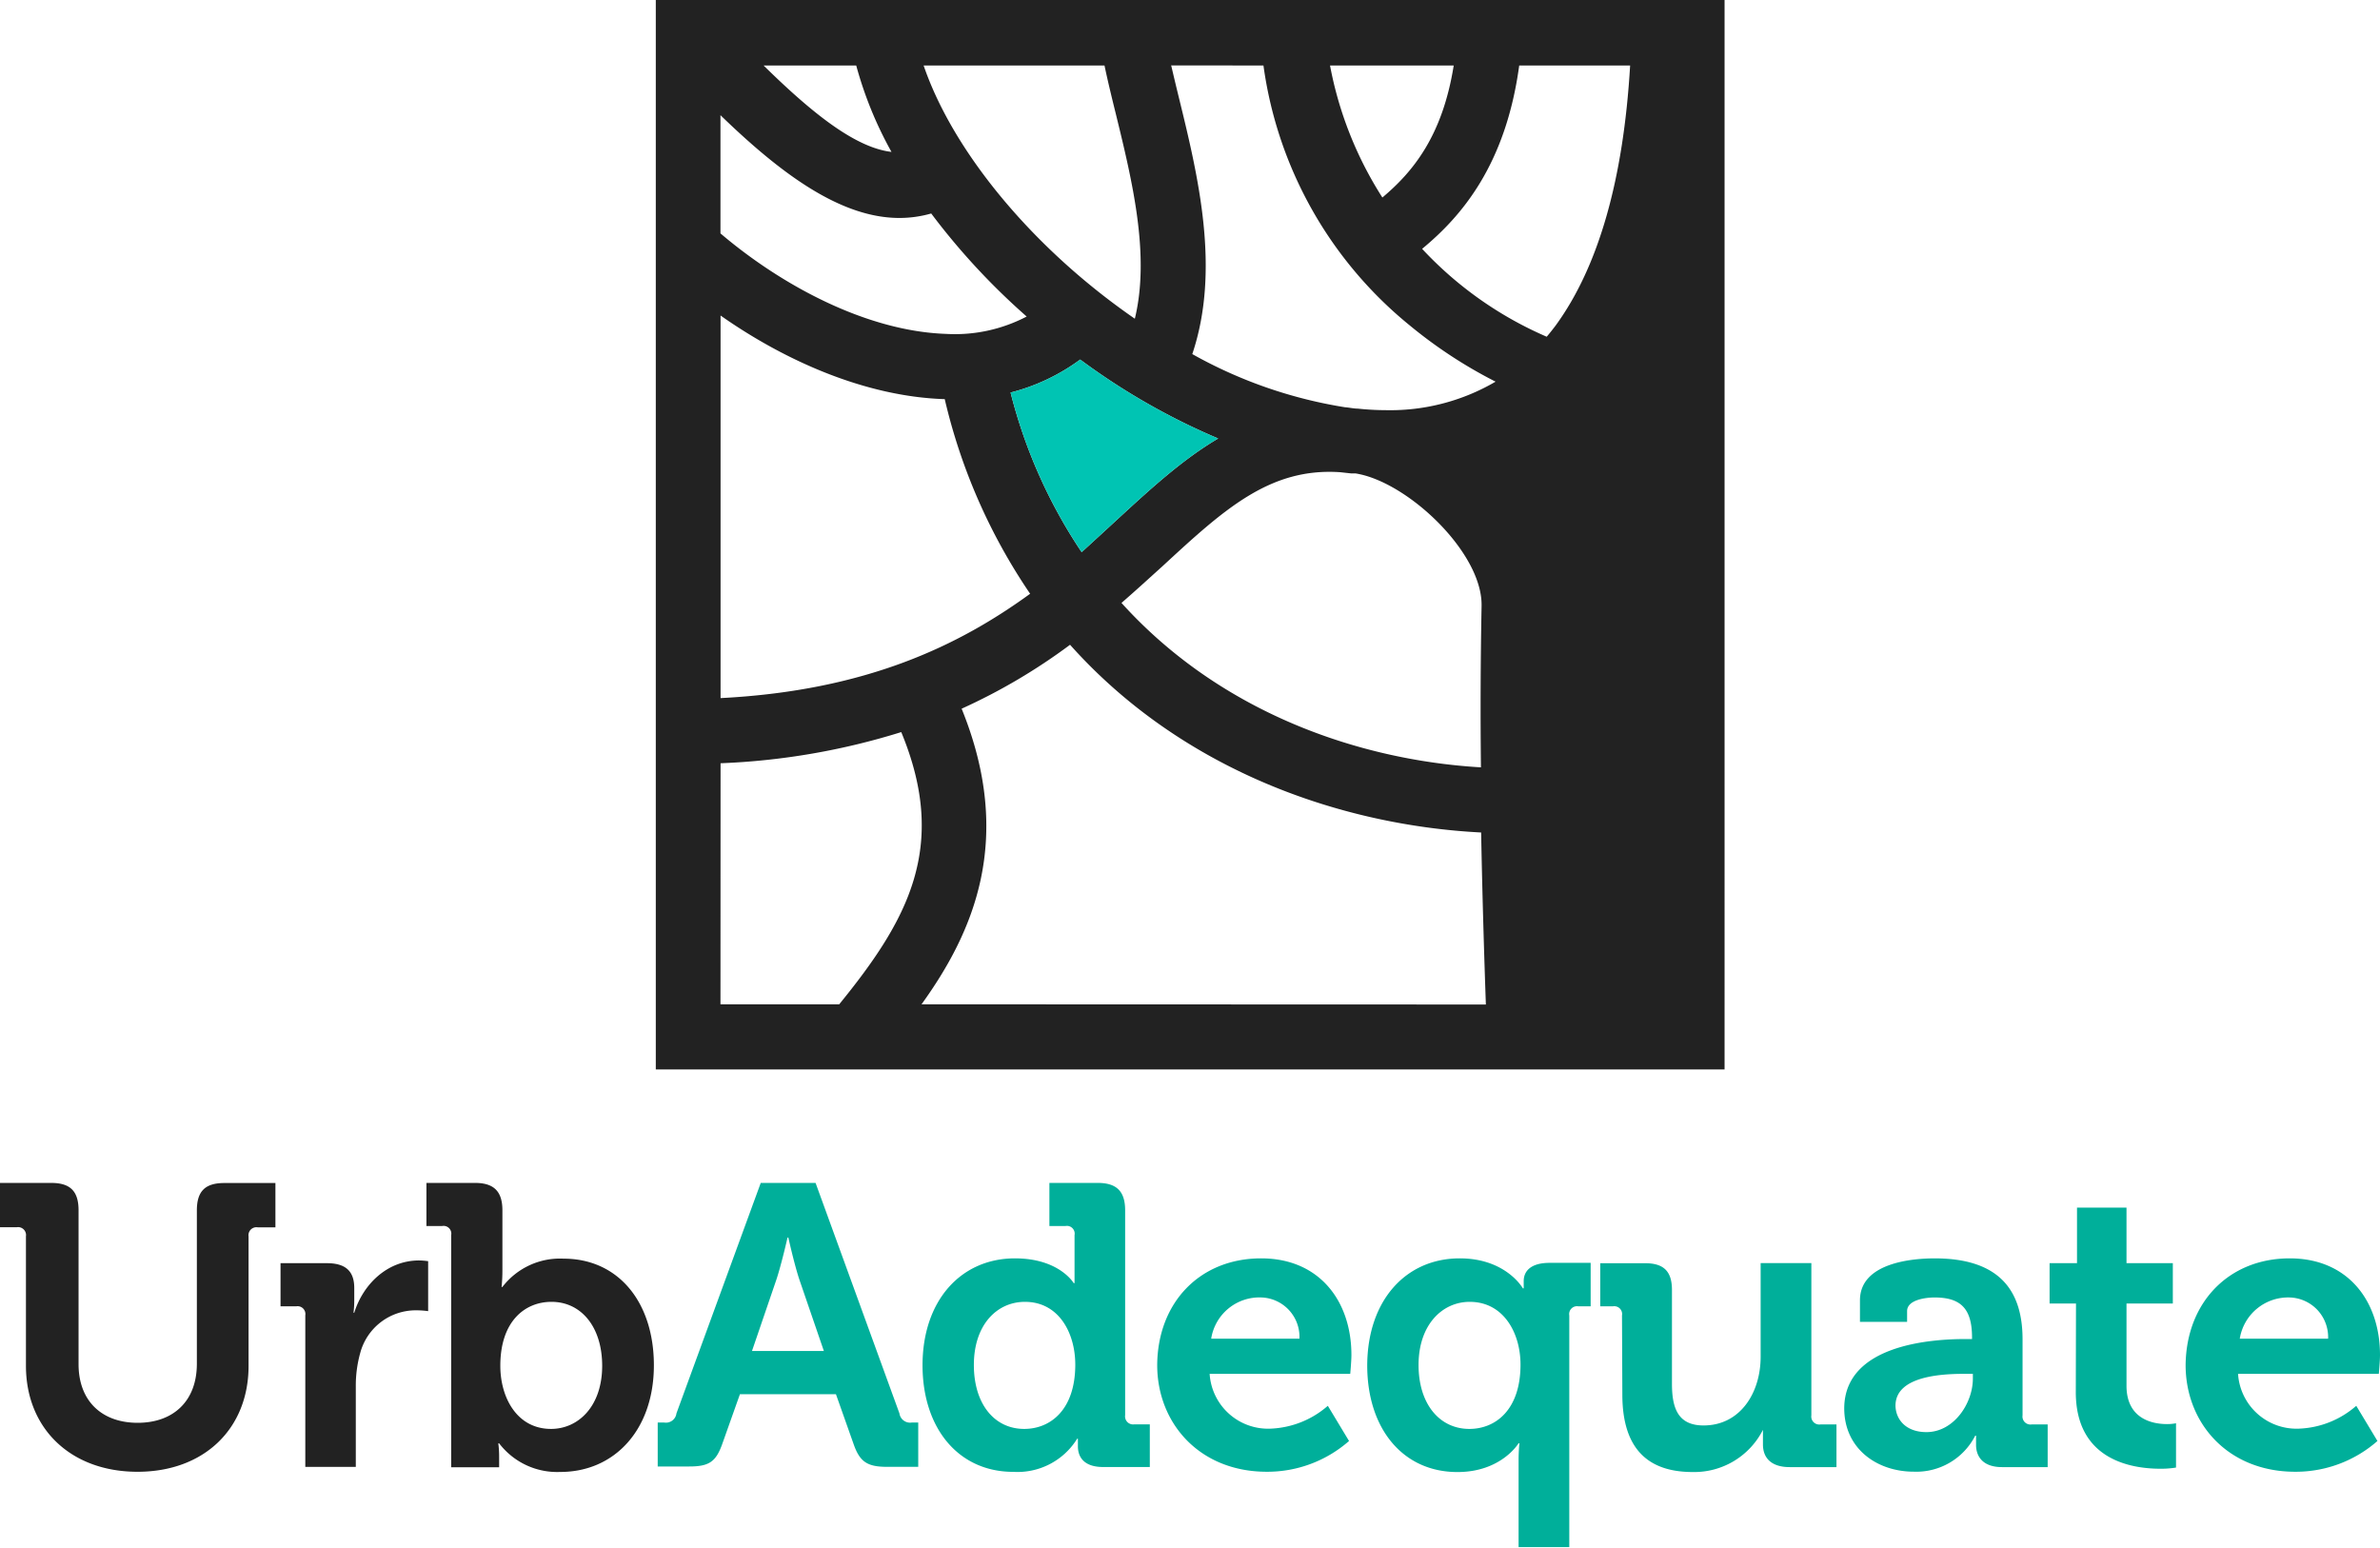 <svg xmlns="http://www.w3.org/2000/svg" width="123" height="80" fill="none"><path d="M1.34 63.894a.41.41 0 0 0-.471-.472H0v-2.29h2.644c.991 0 1.416.43 1.416 1.416v7.95c0 1.917 1.218 3.031 3.054 3.031 1.837 0 3.06-1.114 3.06-3.054v-7.922c0-.973.41-1.416 1.416-1.416h2.644v2.29h-.916a.412.412 0 0 0-.472.471v6.69c0 3.243-2.295 5.472-5.74 5.472-3.447 0-5.765-2.234-5.765-5.477v-6.69zM15.777 67.982a.405.405 0 0 0-.472-.472h-.807V65.28h2.394c.944 0 1.416.392 1.416 1.28v.623a5.14 5.14 0 0 1-.038.656h.038c.472-1.506 1.737-2.7 3.347-2.7.158.002.316.015.472.037v2.583a4.55 4.55 0 0 0-.642-.043 2.97 2.97 0 0 0-2.87 2.21 6.3 6.3 0 0 0-.227 1.713v4.169h-2.61v-7.827zM23.317 63.832a.401.401 0 0 0-.472-.472h-.807v-2.228h2.511c.968 0 1.416.43 1.416 1.416v3.073a8.71 8.71 0 0 1-.042.888h.042a3.749 3.749 0 0 1 3.159-1.463c2.832 0 4.669 2.247 4.669 5.509 0 3.347-2.044 5.514-4.834 5.514a3.776 3.776 0 0 1-3.163-1.478h-.043c.03.234.044.469.043.704v.533h-2.479V63.832zm5.16 10.013c1.416 0 2.644-1.175 2.644-3.262 0-2.001-1.077-3.305-2.62-3.305-1.365 0-2.644.992-2.644 3.305 0 1.648.864 3.262 2.62 3.262z" fill="#222"></path><path d="M33.991 73.515h.33a.548.548 0 0 0 .638-.472l4.357-11.911h2.833l4.334 11.91a.557.557 0 0 0 .642.473h.33v2.29h-1.61c-1.034 0-1.416-.265-1.737-1.195l-.906-2.559H38.24l-.902 2.54c-.33.945-.68 1.195-1.714 1.195h-1.633v-2.271zm8.587-3.697-1.26-3.672c-.27-.808-.576-2.191-.576-2.191H40.7s-.312 1.383-.581 2.19l-1.256 3.673h3.715zM52.455 65.031c2.29 0 3.035 1.28 3.035 1.28h.043v-2.479a.401.401 0 0 0-.472-.472h-.827v-2.228h2.498c.972 0 1.416.43 1.416 1.416v10.59a.415.415 0 0 0 .472.471h.803v2.205H57.01c-.944 0-1.303-.472-1.303-1.072v-.392h-.037a3.626 3.626 0 0 1-3.305 1.714c-2.833 0-4.688-2.252-4.688-5.514.005-3.352 1.992-5.519 4.778-5.519zm3.116 5.49c0-1.628-.846-3.243-2.602-3.243-1.444 0-2.639 1.18-2.639 3.263 0 2.006 1.053 3.304 2.601 3.304 1.36 0 2.64-.991 2.64-3.323zM65.178 65.031c3.012 0 4.664 2.21 4.664 4.995 0 .312-.061.973-.061.973h-7.266a3.026 3.026 0 0 0 3.158 2.832 4.782 4.782 0 0 0 2.95-1.18l1.096 1.818a6.402 6.402 0 0 1-4.249 1.59c-3.489 0-5.665-2.52-5.665-5.514.024-3.243 2.214-5.514 5.373-5.514zm1.978 4.15a2.039 2.039 0 0 0-1.978-2.13 2.522 2.522 0 0 0-2.583 2.13h4.56zM75.441 65.031c2.394 0 3.262 1.549 3.262 1.549h.043v-.373c0-.538.392-.944 1.34-.944h2.12v2.247h-.632a.405.405 0 0 0-.472.472v11.972h-2.62v-4.456a8.913 8.913 0 0 1 .042-.912h-.043s-.887 1.488-3.158 1.488c-2.833 0-4.664-2.252-4.664-5.514.014-3.362 1.997-5.529 4.782-5.529zm3.14 5.49c0-1.628-.87-3.243-2.625-3.243-1.417 0-2.644 1.18-2.644 3.263 0 2.006 1.076 3.304 2.625 3.304 1.36 0 2.644-.991 2.644-3.323zM83.826 67.982a.406.406 0 0 0-.473-.472h-.651v-2.228h2.323c.972 0 1.383.434 1.383 1.383v4.853c0 1.28.33 2.148 1.633 2.148 1.889 0 2.95-1.676 2.95-3.55v-4.84h2.621v7.866a.414.414 0 0 0 .472.472h.826v2.205h-2.417c-.906 0-1.383-.43-1.383-1.176v-.76h.005a3.98 3.98 0 0 1-3.635 2.19c-2.252 0-3.636-1.137-3.636-4.003l-.018-4.088zM101.586 69.2h.33v-.08c0-1.511-.599-2.068-1.94-2.068-.472 0-1.416.127-1.416.703v.557h-2.436v-1.114c0-1.964 2.766-2.167 3.861-2.167 3.513 0 4.542 1.837 4.542 4.188v3.923a.414.414 0 0 0 .472.472h.826v2.205h-2.36c-.973 0-1.341-.534-1.341-1.152v-.472h-.043a3.419 3.419 0 0 1-3.177 1.86c-1.888 0-3.593-1.176-3.593-3.281.02-3.305 4.561-3.574 6.275-3.574zm-2.026 4.81c1.417 0 2.399-1.487 2.399-2.766v-.245h-.472c-1.36 0-3.527.184-3.527 1.647.014.704.529 1.364 1.6 1.364zM107.289 67.363h-1.365v-2.086h1.417v-2.87h2.558v2.87h2.394v2.086h-2.394v4.25c0 1.732 1.365 1.982 2.087 1.982.158.002.317-.012.472-.043v2.29a4.844 4.844 0 0 1-.802.061c-1.469 0-4.377-.43-4.377-3.96l.01-4.58zM118.336 65.031c3.012 0 4.664 2.21 4.664 4.995 0 .312-.061.973-.061.973h-7.275a3.028 3.028 0 0 0 3.158 2.832 4.764 4.764 0 0 0 2.951-1.18l1.095 1.818a6.397 6.397 0 0 1-4.249 1.59c-3.489 0-5.665-2.52-5.665-5.514.033-3.243 2.238-5.514 5.382-5.514zm1.983 4.15a2.064 2.064 0 0 0-.548-1.478 2.05 2.05 0 0 0-1.435-.651 2.533 2.533 0 0 0-2.583 2.129h4.566z" fill="#00AF9A"></path><path d="M89.127 19.214V0H33.892v55.268h55.235V19.214zm-4.881-15.83c-.345 5.879-1.63 10.387-3.838 13.423-.152.203-.307.4-.473.595a19.163 19.163 0 0 1-6.439-4.542c2.006-1.657 4.315-4.3 5.018-9.475h5.732zm-9.117 0c-.58 3.65-2.115 5.506-3.687 6.823a19.22 19.22 0 0 1-2.705-6.822h6.392zm-9.833 0a20.985 20.985 0 0 0 7.553 13.427 24.122 24.122 0 0 0 4.443 2.913 10.777 10.777 0 0 1-5.666 1.473 13.996 13.996 0 0 1-1.458-.08c-.217 0-.44-.057-.652-.07a23.739 23.739 0 0 1-7.898-2.748c1.473-4.377.293-9.23-.684-13.22-.142-.58-.279-1.151-.406-1.699l4.768.005zm11.24 36.272c-6.354-.373-13.483-2.86-18.577-8.498.751-.651 1.45-1.293 2.11-1.888 3.192-2.946 5.552-5.113 9.192-4.867l.553.061h.231c2.686.416 6.581 4.098 6.524 6.85a272.49 272.49 0 0 0-.033 8.342zM46.483 11.264c.555 0 1.108-.078 1.643-.231a35.319 35.319 0 0 0 4.933 5.325 7.993 7.993 0 0 1-4.169.897c-4.135-.142-8.526-2.53-11.656-5.193V5.953c3.159 3.06 6.227 5.311 9.249 5.311zm9.342 7.318a34.628 34.628 0 0 0 7.13 4.079c-1.842 1.085-3.48 2.591-5.166 4.14-.613.566-1.246 1.147-1.888 1.733a26.36 26.36 0 0 1-3.673-8.248c1.298-.33 2.52-.91 3.597-1.704zm1.256-15.197c.17.807.373 1.643.586 2.502.845 3.451 1.78 7.29.982 10.584a35.418 35.418 0 0 1-3.362-2.634c-3.725-3.304-6.401-7.081-7.553-10.452h9.347zM46.071 7.85c-1.812-.212-3.988-1.888-6.608-4.466h4.787a19.79 19.79 0 0 0 1.822 4.466zm2.706 12.775h.047a29.956 29.956 0 0 0 4.414 10.06c-3.668 2.668-8.464 5.01-15.999 5.392V16.306c3.361 2.36 7.492 4.178 11.538 4.32zM37.239 39.444c3.17-.123 6.31-.664 9.338-1.61 2.464 5.944.316 9.74-3.206 14.068h-6.137l.005-12.458zm10.386 12.458c2.686-3.725 4.81-8.545 2.073-15.277a30.32 30.32 0 0 0 5.603-3.304c5.802 6.496 14.007 9.333 21.245 9.701.066 3.484.165 6.642.245 8.89l-29.166-.01z" fill="#222"></path><path d="M55.825 18.581a34.626 34.626 0 0 0 7.13 4.08c-1.842 1.085-3.48 2.591-5.166 4.14-.613.566-1.246 1.147-1.888 1.732a26.365 26.365 0 0 1-3.673-8.247c1.298-.331 2.52-.91 3.597-1.705z" fill="#00C4B3"></path></svg>